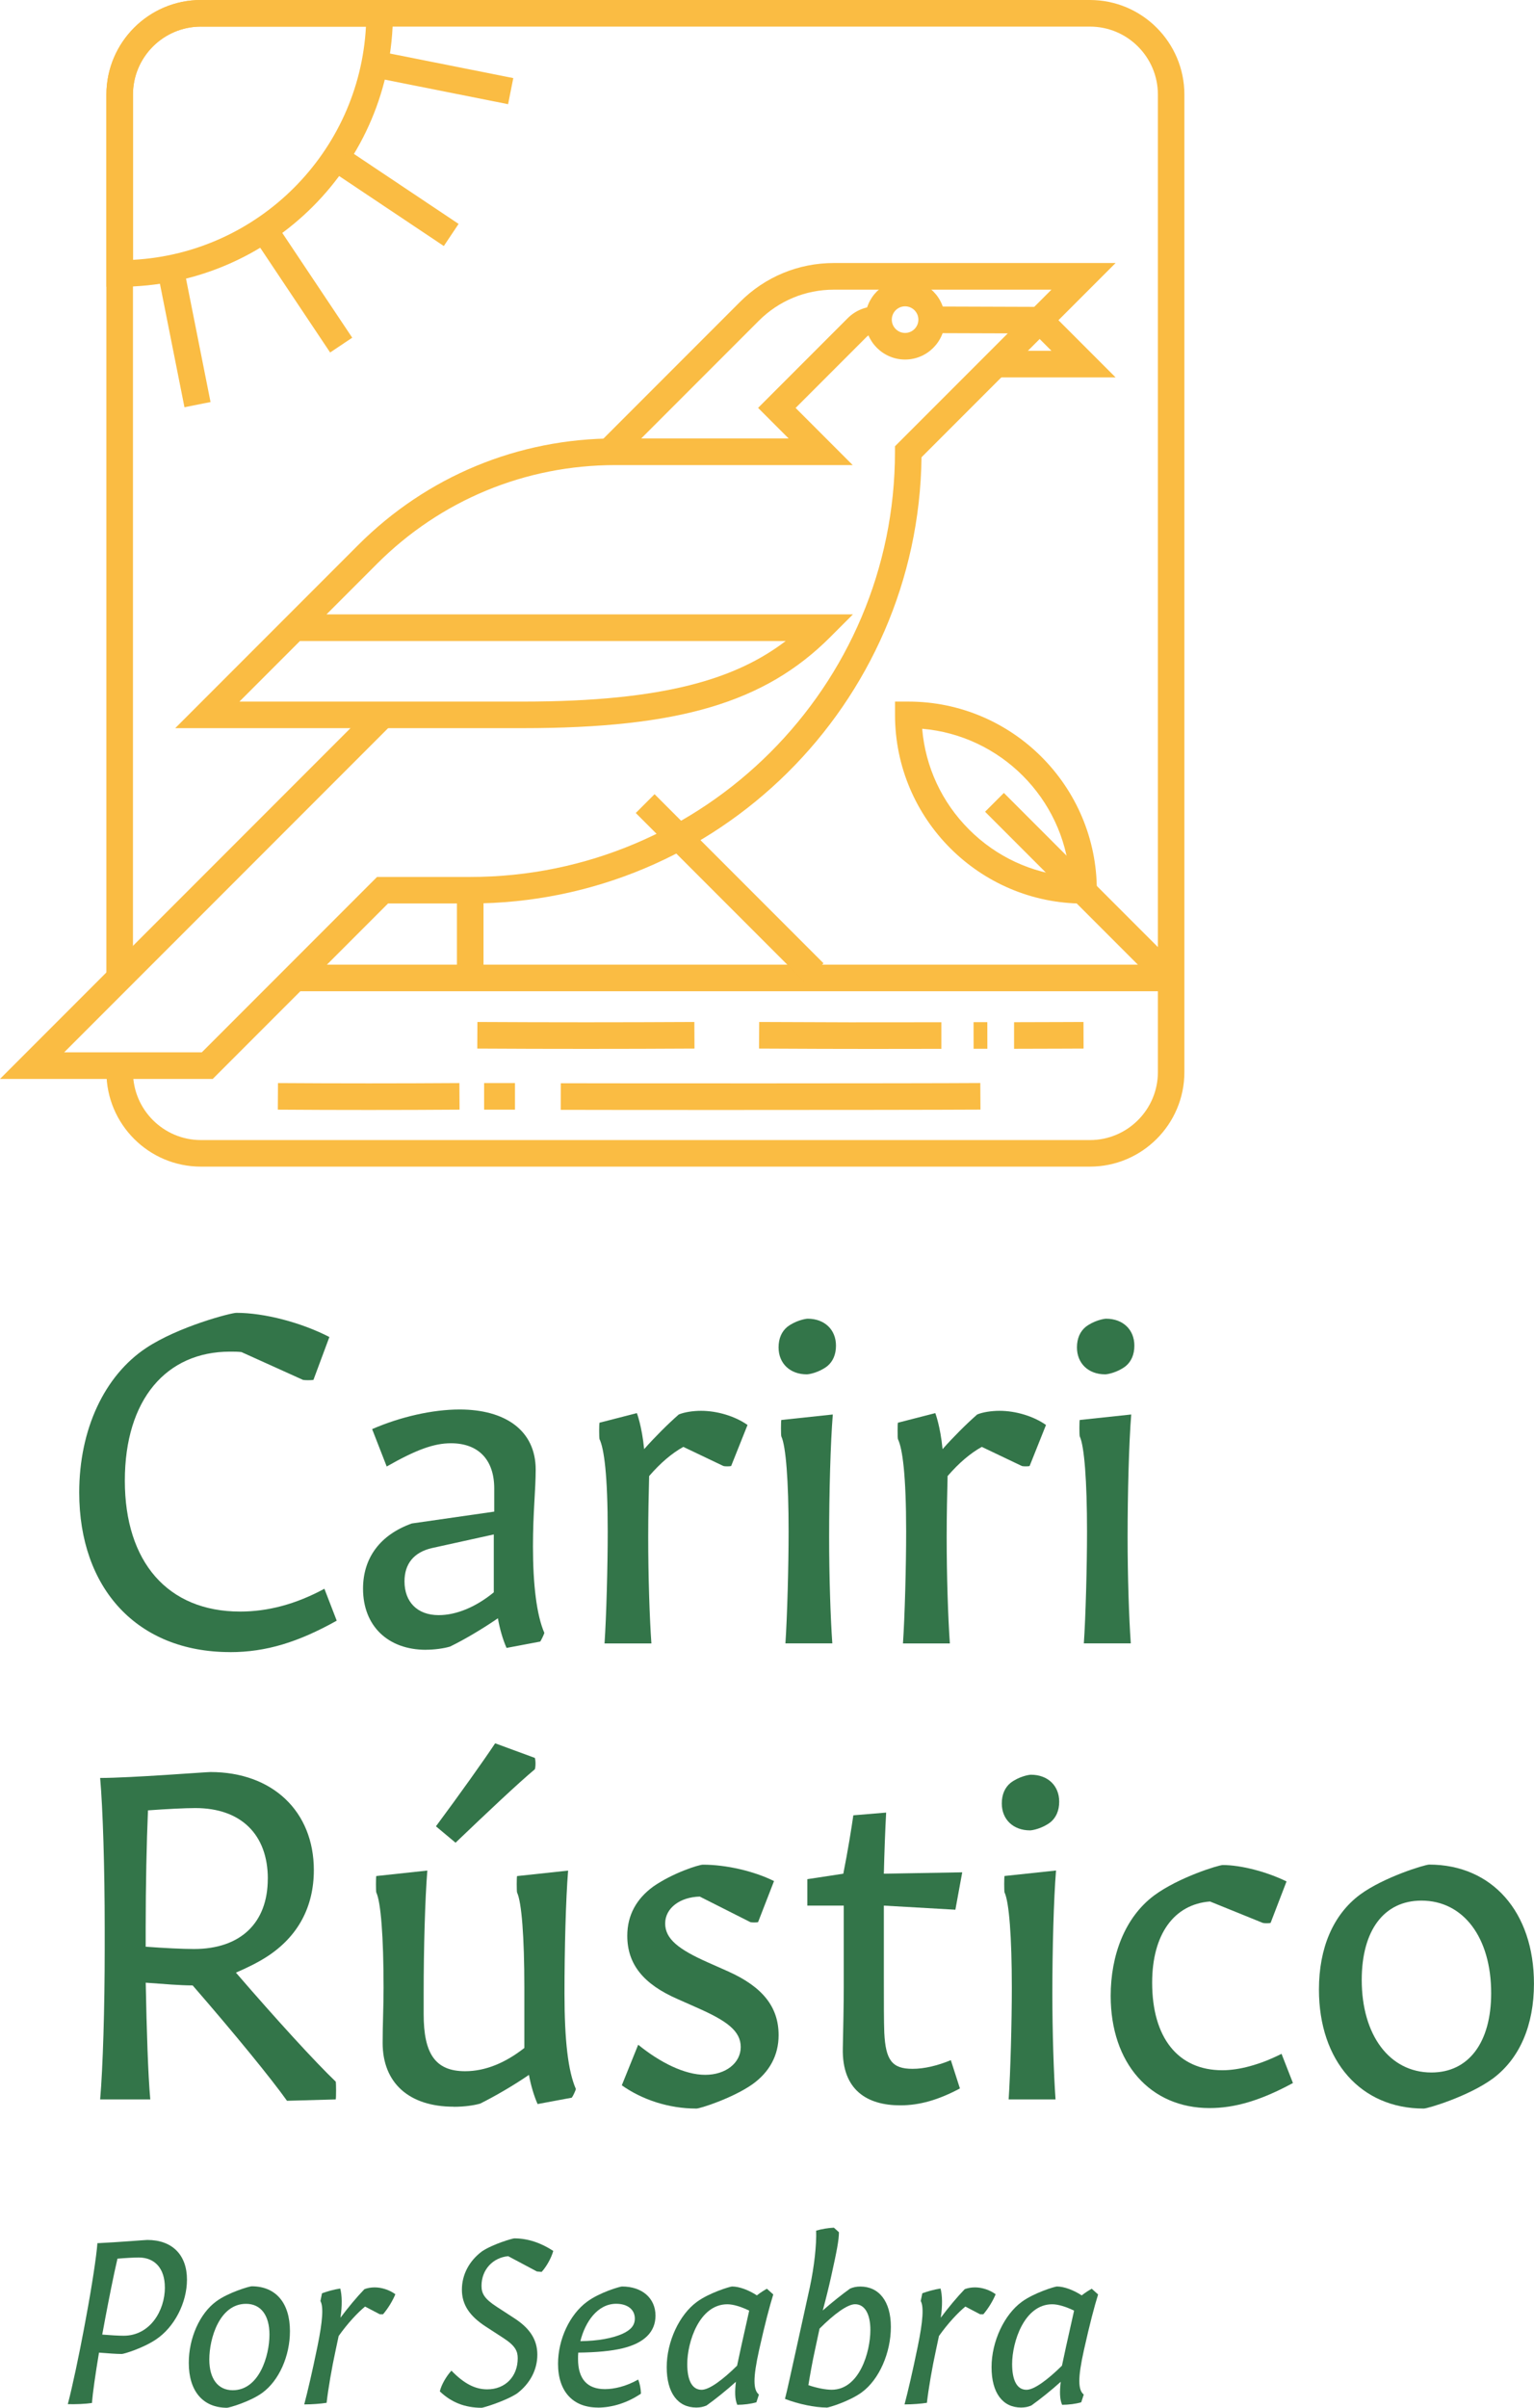 <svg xmlns="http://www.w3.org/2000/svg" id="Camada_2" viewBox="0 0 347.38 544.78"><defs><style>      .cls-1 {        fill: #337549;      }      .cls-2 {        fill: #fabc43;      }    </style></defs><g id="_x31_8"><g><g><path class="cls-1" d="M52.09,373.8c-21.05,0-34.15-14.44-34.15-36.11,0-14.24,5.68-26.41,15.17-32.71,7.33-4.85,19.19-7.94,20.43-7.94,6.29,0,14.65,2.17,21.05,5.47l-3.61,9.7c-.41.1-1.96.1-2.37,0l-13.93-6.29c-.83-.1-1.65-.1-2.58-.1-14.44,0-23.83,10.83-23.83,29.2s9.7,29.61,26.1,29.61c6.29,0,12.59-1.65,19.09-5.16l2.79,7.22c-8.67,4.85-15.99,7.12-24.14,7.12Z"></path><path class="cls-1" d="M96.45,373.28c-8.56,0-14.24-5.36-14.24-13.83,0-6.91,3.82-12.17,11.04-14.75l18.67-2.68v-5.26c0-6.4-3.51-10.21-9.8-10.21-3.82,0-7.84,1.44-14.55,5.26l-3.3-8.46c6.4-2.79,13.72-4.44,19.81-4.44,10.21,0,17.23,4.64,17.23,13.62,0,4.44-.62,9.8-.62,17.33,0,8.67.83,15.58,2.58,19.6-.1.41-.72,1.65-.93,1.96l-7.63,1.44c-.83-1.86-1.55-4.33-1.96-6.71-3.3,2.27-7.43,4.75-10.83,6.4-1.34.41-3.51.72-5.47.72ZM111.82,360.28v-13.1l-14.03,3.09c-4.02.93-6.19,3.51-6.19,7.53,0,4.64,2.89,7.64,7.74,7.64,4.02,0,8.46-1.86,12.48-5.16Z"></path><path class="cls-1" d="M136.9,371.83c.41-5.98.72-17.44.72-25.28,0-12.9-.83-18.78-1.86-20.94-.1-.31-.1-3.4,0-3.71l8.46-2.17s1.13,2.89,1.65,8.15c2.37-2.68,5.36-5.67,7.84-7.84,1.24-.52,3.2-.83,5.05-.83,3.71,0,7.74,1.24,10.52,3.2l-3.71,9.29c-.31.1-1.44.1-1.75,0l-9.08-4.33c-2.58,1.44-5.16,3.61-7.74,6.6-.1,3.92-.21,8.67-.21,13.83,0,8.87.31,18.26.72,24.04h-10.63Z"></path><path class="cls-1" d="M182.71,310.96c-3.82,0-6.4-2.48-6.4-6.09,0-2.06.72-3.61,1.96-4.64,1.86-1.44,4.13-1.86,4.64-1.86,3.82,0,6.4,2.48,6.4,6.09,0,2.06-.72,3.61-1.96,4.64-1.86,1.44-4.13,1.86-4.64,1.86ZM177.86,371.83c.41-5.98.72-17.44.72-25.28,0-11.56-.62-19.4-1.65-21.56-.1-.31-.1-3.4,0-3.71l11.66-1.24c-.52,6.4-.83,17.75-.83,27.75,0,8.87.31,18.26.72,24.04h-10.63Z"></path><path class="cls-1" d="M204.48,371.83c.41-5.98.72-17.44.72-25.28,0-12.9-.83-18.78-1.86-20.94-.1-.31-.1-3.4,0-3.71l8.46-2.17s1.13,2.89,1.65,8.15c2.37-2.68,5.36-5.67,7.84-7.84,1.24-.52,3.2-.83,5.06-.83,3.71,0,7.74,1.24,10.52,3.2l-3.71,9.29c-.31.1-1.44.1-1.75,0l-9.08-4.33c-2.58,1.44-5.16,3.61-7.74,6.6-.1,3.92-.21,8.67-.21,13.83,0,8.87.31,18.26.72,24.04h-10.63Z"></path><path class="cls-1" d="M250.28,310.96c-3.82,0-6.4-2.48-6.4-6.09,0-2.06.72-3.61,1.96-4.64,1.86-1.44,4.13-1.86,4.64-1.86,3.82,0,6.4,2.48,6.4,6.09,0,2.06-.72,3.61-1.96,4.64-1.86,1.44-4.13,1.86-4.64,1.86ZM245.44,371.83c.41-5.98.72-17.44.72-25.28,0-11.56-.62-19.4-1.65-21.56-.1-.31-.1-3.4,0-3.71l11.66-1.24c-.52,6.4-.82,17.75-.82,27.75,0,8.87.31,18.26.72,24.04h-10.63Z"></path><path class="cls-1" d="M53.43,446.33c9.18,10.63,17.95,20.22,22.6,24.66.1.41.1,3.61,0,4.02l-11.04.31c-3.51-4.95-11.86-15.17-21.36-26.1-2.79,0-6.4-.31-10.63-.62.21,10.73.52,20.74,1.03,26.41h-11.35c.62-7.12,1.03-20.74,1.03-33.84v-4.95c0-13.41-.41-26.93-1.03-33.94,6.81,0,23.94-1.34,24.97-1.34,14.03,0,23.42,8.87,23.42,22.18,0,8.36-3.61,15.06-10.63,19.6-2.06,1.34-4.64,2.58-7.02,3.61ZM60.65,425.08c0-10.01-6.09-15.99-16.41-15.99-2.27,0-6.5.21-10.73.52-.31,7.33-.52,17.02-.52,26.52v4.33c4.13.31,8.36.52,10.94.52,10.52,0,16.71-5.88,16.71-15.89Z"></path><path class="cls-1" d="M102.75,476.66c-10.11,0-16.1-5.36-16.1-14.44,0-4.33.21-8.05.21-12.48,0-11.56-.62-19.4-1.65-21.56-.1-.31-.1-3.4,0-3.71l11.56-1.24c-.52,6.4-.83,17.75-.83,27.75v4.75c0,8.87,2.58,12.9,9.39,12.9,4.54,0,9.08-1.86,13.41-5.26v-13.62c0-11.56-.62-19.4-1.65-21.56-.1-.31-.1-3.4,0-3.71l11.56-1.24c-.52,6.4-.82,17.75-.82,27.75,0,10.73.82,17.64,2.58,21.67-.1.41-.62,1.55-.93,1.96l-7.74,1.44c-.83-1.86-1.55-4.33-1.96-6.6-3.3,2.27-7.53,4.75-11.04,6.5-1.44.41-3.61.72-5.98.72ZM103.16,416.93l-4.44-3.71c5.36-7.22,10.73-14.75,13.41-18.78l8.98,3.3c.21.52.21,2.06,0,2.58-3.71,3.09-10.83,9.8-17.95,16.61Z"></path><path class="cls-1" d="M157.63,477.08c-6.09,0-12.17-1.96-16.82-5.26l3.71-9.18c4.95,4.02,10.52,6.81,15.17,6.81s8.05-2.68,8.05-6.29-3.09-5.88-9.6-8.77l-4.64-2.06c-7.84-3.4-11.45-7.94-11.45-14.34,0-4.64,2.06-8.36,5.88-11.14,4.44-3.09,10.32-4.95,11.25-4.95,5.26,0,11.56,1.45,16.1,3.71l-3.61,9.29c-.31.1-1.44.1-1.75,0l-11.45-5.78c-4.44.1-7.84,2.58-7.84,6.09s3.1,5.88,9.6,8.77l4.64,2.06c7.84,3.51,11.45,8.05,11.45,14.44,0,4.54-2.06,8.36-5.98,11.14-4.44,3.09-11.76,5.47-12.69,5.47Z"></path><path class="cls-1" d="M203.86,476.35c-7.43,0-13.21-3.4-13-12.9.1-4.75.21-10.11.21-13.72v-18.57h-8.25v-5.98l8.15-1.24c1.03-5.16,1.86-10.32,2.27-13.21l7.43-.62c-.21,3.82-.41,9.18-.52,13.83l17.75-.31-1.55,8.46-16.2-.93v16.3c0,5.88,0,9.8.1,12.48.31,6.19,1.75,8.15,6.4,8.15,2.68,0,5.67-.72,8.67-1.96l2.06,6.4c-4.85,2.58-9.08,3.82-13.52,3.82Z"></path><path class="cls-1" d="M233.26,414.14c-3.82,0-6.4-2.48-6.4-6.09,0-2.06.72-3.61,1.96-4.64,1.86-1.44,4.13-1.86,4.64-1.86,3.82,0,6.4,2.48,6.4,6.09,0,2.06-.72,3.61-1.96,4.64-1.86,1.44-4.13,1.86-4.64,1.86ZM228.41,475.01c.41-5.98.72-17.44.72-25.28,0-11.56-.62-19.4-1.65-21.56-.1-.31-.1-3.4,0-3.71l11.66-1.24c-.52,6.4-.83,17.75-.83,27.75,0,8.87.31,18.26.72,24.04h-10.63Z"></path><path class="cls-1" d="M273.91,476.97c-13.41,0-22.39-10.11-22.39-25.38,0-9.18,3.2-17.75,9.8-22.7,5.57-4.13,14.65-6.91,15.58-6.91,4.02,0,9.8,1.45,14.44,3.71l-3.61,9.39c-.31.1-1.45.1-1.75,0l-11.97-4.85c-8.15.62-13.1,7.43-13.1,18.37,0,12.48,5.88,19.81,15.89,19.81,3.82,0,8.46-1.24,13.41-3.71l2.58,6.6c-7.22,3.92-13.1,5.67-18.88,5.67Z"></path><path class="cls-1" d="M322.41,477.08c-14.24,0-23.73-10.73-23.73-26.93,0-9.39,3.2-16.92,9.28-21.46,5.47-4.02,14.75-6.81,15.68-6.81,14.24,0,23.73,10.73,23.73,26.93,0,9.39-3.2,16.92-9.28,21.46-5.47,4.02-14.75,6.81-15.68,6.81ZM324.16,468.92c8.36,0,13.52-6.71,13.52-17.95,0-12.59-6.29-20.94-15.79-20.94-8.46,0-13.52,6.71-13.52,17.95,0,12.48,6.29,20.94,15.79,20.94Z"></path><path class="cls-1" d="M15.36,543.95c1.08-4.13,2.58-11.3,3.66-17.07l.46-2.48c1.34-7.17,2.37-13.98,2.58-16.87h.26c4.44-.21,10.57-.72,11.04-.72,5.62,0,8.98,3.35,8.98,8.98,0,5.21-2.84,10.78-7.07,13.57-2.94,1.96-7.22,3.25-7.69,3.25-1.29,0-3.09-.15-5.16-.31-.83,4.95-1.44,9.29-1.6,11.4-1.39.21-3.61.31-5.47.26ZM37.33,517.54c0-4.23-2.22-6.76-5.93-6.76-.98,0-2.89.1-4.8.26-.93,3.97-1.91,9.03-2.73,13.31l-.46,2.48c-.1.46-.16.93-.26,1.39,1.86.15,3.71.26,4.85.26,5.98,0,9.34-5.67,9.34-10.94Z"></path><path class="cls-1" d="M51.42,544.78c-5.47,0-8.67-3.77-8.67-10.16,0-5.62,2.48-11.19,6.24-13.93,2.73-2.01,7.53-3.4,8-3.4,5.47,0,8.67,3.77,8.67,10.16,0,5.62-2.48,11.19-6.24,13.93-2.73,2.01-7.53,3.4-8,3.4ZM52.71,540.81c5.98,0,8.31-7.79,8.31-12.59,0-4.38-1.96-6.96-5.31-6.96-5.98,0-8.31,7.79-8.31,12.59,0,4.38,1.96,6.96,5.31,6.96Z"></path><path class="cls-1" d="M68.9,544c.77-2.94,1.75-7.07,2.99-13.1,1.19-5.78,1.39-9.03.67-10.27l.36-1.75c1.08-.41,2.73-.88,4.13-1.08.41,1.55.46,3.87.05,6.6,1.7-2.27,3.71-4.69,5.42-6.45.62-.26,1.5-.41,2.32-.41,1.6,0,3.35.57,4.69,1.55-.62,1.5-1.65,3.2-2.79,4.54h-.72l-3.35-1.75c-1.7,1.39-3.97,3.82-5.98,6.66l-.67,3.15c-.88,4.02-1.7,8.82-2.06,11.97-1.34.21-3.3.36-5.06.36Z"></path><path class="cls-1" d="M109.04,544.78c-3.77,0-6.86-1.24-9.44-3.71.36-1.55,1.5-3.46,2.63-4.69,2.89,2.99,5.42,4.23,8.1,4.23,4.13,0,6.91-2.94,6.91-7.02,0-1.55-.46-2.79-3.25-4.59l-3.97-2.58c-3.66-2.37-5.42-4.95-5.42-8.36s1.65-6.5,4.54-8.67c2.58-1.7,6.96-2.94,7.33-2.94,3.15,0,6.14,1.08,8.82,2.84-.46,1.65-1.55,3.56-2.63,4.75l-1.08-.1-6.5-3.46c-3.4.31-6.04,2.99-6.04,6.71,0,1.75.67,2.94,3.46,4.75l3.97,2.58c3.51,2.27,5.21,4.85,5.21,8.25s-1.65,6.55-4.59,8.77c-2.58,1.7-7.64,3.25-8.05,3.25Z"></path><path class="cls-1" d="M135.4,544.73c-5.67,0-9.03-3.66-9.03-9.9,0-5.52,2.63-11.14,6.55-14.03,2.84-2.12,7.48-3.46,7.94-3.46,4.54,0,7.58,2.63,7.58,6.6,0,3.66-2.53,6.19-7.43,7.38-2.58.62-5.88.93-10.06.98-.05.46-.05.98-.05,1.45,0,4.49,2.06,6.81,6.09,6.81,2.06,0,4.85-.62,7.53-2.17.36.88.62,2.17.62,3.2-3.04,2.06-6.5,3.15-9.75,3.15ZM131.43,529.71c4.02-.05,7.27-.67,9.49-1.65,1.96-.88,2.84-1.96,2.84-3.46,0-2.01-1.6-3.35-4.23-3.35-4.18,0-7.02,4.07-8.1,8.46Z"></path><path class="cls-1" d="M157.69,544.73c-4.18,0-6.71-3.3-6.71-9.13s2.89-11.92,6.86-14.8c2.73-2.01,7.48-3.46,7.94-3.46,1.6,0,3.71.77,5.62,2.01.72-.57,1.6-1.14,2.27-1.5l1.44,1.29c-.88,2.84-1.86,6.55-3.2,12.54-1.44,6.45-1.34,9.08-.05,10.11l-.57,1.75c-1.19.36-2.89.57-4.33.57-.57-1.29-.57-3.04-.31-5.21-2.17,1.96-4.69,3.97-6.65,5.37-.72.31-1.44.46-2.32.46ZM166.92,535.23l.93-4.33,1.81-8.1c-1.81-.88-3.61-1.44-4.95-1.44-6.34,0-9.08,8.56-9.08,13.52,0,3.56,1.03,5.83,3.25,5.83,1.75,0,4.8-2.27,8.05-5.47Z"></path><path class="cls-1" d="M187.2,544.73c-2.58,0-6.4-.77-9.44-1.96.46-1.7,1.34-5.83,2.68-11.86l2.94-13.36c1.03-4.8,1.55-9.75,1.44-12.85,1.19-.36,2.79-.62,4.02-.67l1.14,1.03c0,1.7-.46,4.18-1.75,9.96-.52,2.37-1.24,5.26-1.91,7.74,2.06-1.81,4.38-3.66,6.19-4.95.72-.31,1.44-.46,2.32-.46,4.18,0,6.91,3.3,6.91,9.13s-2.63,11.92-6.6,14.81c-2.73,2.01-7.48,3.46-7.94,3.46ZM183.07,539.67c2.01.67,3.92,1.03,5.26,1.03,6.29,0,8.77-8.56,8.77-13.52,0-3.56-1.24-5.83-3.46-5.83-1.75,0-4.8,2.27-8.05,5.52l-1.03,4.8c-.57,2.58-1.08,5.42-1.5,8Z"></path><path class="cls-1" d="M204.84,544c.77-2.94,1.75-7.07,2.99-13.1,1.19-5.78,1.39-9.03.67-10.27l.36-1.75c1.08-.41,2.73-.88,4.13-1.08.41,1.55.46,3.87.05,6.6,1.7-2.27,3.71-4.69,5.42-6.45.62-.26,1.5-.41,2.32-.41,1.6,0,3.35.57,4.69,1.55-.62,1.5-1.65,3.2-2.79,4.54h-.72l-3.35-1.75c-1.7,1.39-3.97,3.82-5.98,6.66l-.67,3.15c-.88,4.02-1.7,8.82-2.06,11.97-1.34.21-3.3.36-5.06.36Z"></path><path class="cls-1" d="M231.25,544.73c-4.18,0-6.71-3.3-6.71-9.13s2.89-11.92,6.86-14.8c2.73-2.01,7.48-3.46,7.94-3.46,1.6,0,3.71.77,5.62,2.01.72-.57,1.6-1.14,2.27-1.5l1.44,1.29c-.88,2.84-1.86,6.55-3.2,12.54-1.44,6.45-1.34,9.08-.05,10.11l-.57,1.75c-1.19.36-2.89.57-4.33.57-.57-1.29-.57-3.04-.31-5.21-2.17,1.96-4.7,3.97-6.66,5.37-.72.31-1.44.46-2.32.46ZM240.49,535.23l.93-4.33,1.81-8.1c-1.81-.88-3.61-1.44-4.95-1.44-6.35,0-9.08,8.56-9.08,13.52,0,3.56,1.03,5.83,3.25,5.83,1.75,0,4.8-2.27,8.05-5.47Z"></path></g><path class="cls-2" d="M246.82,263.96H45.49c-11.8,0-21.39-9.6-21.39-21.39h6.02c0,8.48,6.9,15.38,15.38,15.38h201.33c8.48,0,15.38-6.9,15.38-15.38V21.4c0-8.48-6.9-15.38-15.38-15.38H45.49c-8.48,0-15.38,6.9-15.38,15.38v199.4h-6.02V21.4C24.1,9.6,33.7,0,45.49,0h201.33c11.8,0,21.39,9.6,21.39,21.4v221.17c0,11.8-9.6,21.39-21.39,21.39Z"></path><g><rect class="cls-2" x="66.66" y="218.26" width="198.55" height="6.02"></rect><g><path class="cls-2" d="M132.7,237.32c-8.16,0-16.33-.02-24.62-.07l.03-6.02c16.56.09,32.63.09,49.13,0l.03,6.02c-8.26.05-16.42.07-24.58.07Z"></path><path class="cls-2" d="M197.05,237.33c-7.5,0-13.26-.02-25.16-.08l.03-6.02c18.71.09,22.24.09,41.26.06v6.02c-6.94.01-11.82.02-16.13.02Z"></path><rect class="cls-2" x="220.45" y="231.29" width="3.12" height="6.02" transform="translate(-.39 .37) rotate(-.1)"></rect><path class="cls-2" d="M229.64,237.3v-6.02c4.41,0,7.25-.02,10.72-.03l5-.02.02,6.02-5,.02c-3.47.01-6.32.02-10.74.03Z"></path><path class="cls-2" d="M83.51,251.14c-6.83,0-13.66-.02-20.6-.07l.04-6.02c13.84.09,27.28.09,41.08,0l.04,6.02c-6.91.05-13.74.07-20.57.07Z"></path><rect class="cls-2" x="109.63" y="245.05" width="6.99" height="6.02"></rect><path class="cls-2" d="M164.11,251.14c-16.53,0-31.46-.01-37.13-.03l.02-6.02c13.63.04,80.63.05,94.99-.05l.04,6.02c-8.39.05-34.73.08-57.92.08Z"></path></g><g><rect class="cls-2" x="241.47" y="173.55" width="6.02" height="54.51" transform="translate(-70.39 231.69) rotate(-45)"></rect><path class="cls-2" d="M248.38,204.44h-3.01c-23.54,0-42.69-19.15-42.69-42.69v-3.01h3.01c23.54,0,42.69,19.15,42.69,42.69v3.01ZM208.83,164.89c.73,8.61,4.43,16.61,10.61,22.79,6.18,6.18,14.18,9.88,22.79,10.61-1.51-17.72-15.68-31.89-33.4-33.4Z"></path></g></g><g><path class="cls-2" d="M27.11,64.88h-3.01V21.4C24.1,9.6,33.7,0,45.49,0h43.49v3.01c0,34.12-27.76,61.87-61.87,61.87ZM45.49,6.02c-8.48,0-15.38,6.9-15.38,15.38v37.39c28.41-1.52,51.25-24.36,52.76-52.76h-37.39Z"></path><rect class="cls-2" x="65.9" y="50.55" width="6.02" height="30.06" transform="translate(-24.82 49.34) rotate(-33.75)"></rect><rect class="cls-2" x="38.78" y="61.78" width="6.02" height="30.06" transform="translate(-14.18 9.63) rotate(-11.25)"></rect><rect class="cls-2" x="86.67" y="29.79" width="6.02" height="30.06" transform="translate(2.59 94.48) rotate(-56.25)"></rect><rect class="cls-2" x="97.9" y="2.66" width="6.02" height="30.06" transform="translate(63.87 113.21) rotate(-78.75)"></rect></g><g><rect class="cls-2" x="220.04" y="60.01" width="6.02" height="24.8" transform="translate(149.88 295.21) rotate(-89.81)"></rect><rect class="cls-2" x="103.47" y="201.43" width="6.02" height="21.03"></rect><polygon class="cls-2" points="252.63 85.39 225.53 85.39 225.53 79.37 238.1 79.37 233.32 74.58 237.57 70.33 252.63 85.39"></polygon><rect class="cls-2" x="162.22" y="173.9" width="6.02" height="54.1" transform="translate(-93.7 175.69) rotate(-45)"></rect><path class="cls-2" d="M118.43,164.75H39.68l41.42-41.42c15.56-15.56,36.25-24.13,58.25-24.13h39.23l-6.91-6.91,20.32-20.32c1.69-1.69,4.02-2.65,6.4-2.65h2.34s-.02,6.03-.02,6.03h-2.31c-.83.02-1.59.31-2.16.88l-16.07,16.07,12.93,12.93h-53.76c-20.4,0-39.57,7.94-53.99,22.36l-11.42,11.42h119.22l-5.14,5.14c-14.83,14.83-34.34,20.6-69.59,20.6ZM54.21,158.74h64.22c32.39,0,48.47-5.31,59.49-13.7h-110l-13.7,13.7Z"></path><path class="cls-2" d="M48.2,244.12H0l84.64-84.64,4.26,4.26L14.53,238.1h31.17l39.68-39.68h21.09c53.04,0,96.2-43.16,96.2-96.2v-1.25l35.43-35.43h-49.27c-6.42,0-12.46,2.5-17,7.04l-31.75,31.75-4.26-4.26,31.75-31.75c5.68-5.68,13.23-8.81,21.26-8.81h63.8l-43.95,43.95c-.68,55.79-46.27,100.96-102.21,100.96h-18.6l-39.68,39.68Z"></path><path class="cls-2" d="M204.96,81.35c-4.98,0-9.03-4.05-9.03-9.03s4.05-9.03,9.03-9.03,9.03,4.05,9.03,9.03-4.05,9.03-9.03,9.03ZM204.96,69.31c-1.66,0-3.01,1.35-3.01,3.01s1.35,3.01,3.01,3.01,3.01-1.35,3.01-3.01-1.35-3.01-3.01-3.01Z"></path></g></g></g></svg>
